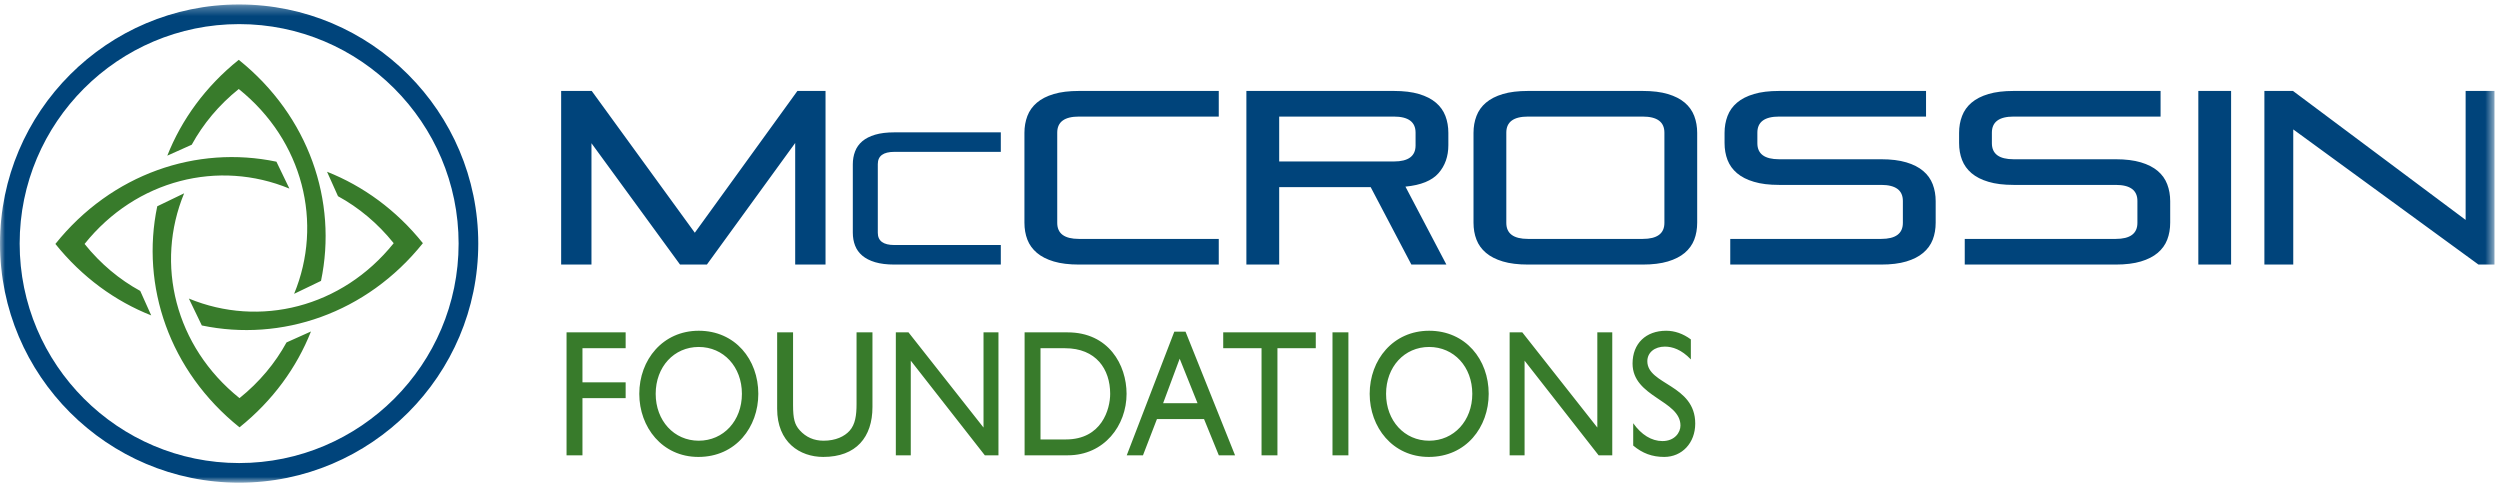 <?xml version="1.0" encoding="UTF-8"?>
<svg width="255px" height="50px" viewBox="0 0 255 50" version="1.1" xmlns="http://www.w3.org/2000/svg" xmlns:xlink="http://www.w3.org/1999/xlink">
    <!-- Generator: Sketch 52.3 (67297) - http://www.bohemiancoding.com/sketch -->
    <title>logo</title>
    <desc>Created with Sketch.</desc>
    <defs>
        <polygon id="path-1" points="0 0.311 254.438 0.311 254.438 49.091 0 49.091"></polygon>
    </defs>
    <g id="Symbols" stroke="none" stroke-width="1" fill="none" fill-rule="evenodd">
        <g id="Header" transform="translate(-15, -15)">
            <g id="logo" transform="translate(15, 15)">
                <g id="Group-3" transform="translate(0, 0.144)">
                    <mask id="mask-2" fill="white">
                        <use xlink:href="#path-1"></use>
                    </mask>
                    <g id="Clip-2"></g>
                    <path d="M24.391,2.315 C12.047,2.315 2.005,12.357 2.005,24.7 C2.005,37.044 12.047,47.087 24.391,47.087 C36.735,47.087 46.778,37.044 46.778,24.7 C46.778,12.357 36.735,2.315 24.391,2.315 Z M24.391,49.091 C10.942,49.091 -0,38.149 -0,24.7 C-0,11.252 10.942,0.311 24.391,0.311 C37.841,0.311 48.783,11.252 48.783,24.7 C48.783,38.149 37.841,49.091 24.391,49.091 Z M252.803,26.841 L233.912,13.056 L233.912,26.841 L230.968,26.841 L230.968,9.133 L233.885,9.133 L251.494,22.287 L251.494,9.133 L254.438,9.133 L254.438,26.841 L252.803,26.841 Z M224.229,26.841 L227.572,26.841 L227.572,9.133 L224.229,9.133 L224.229,26.841 Z M200.404,26.841 L200.404,24.225 L215.801,24.225 C217.278,24.225 218.016,23.68 218.016,22.589 L218.016,20.352 C218.016,19.262 217.278,18.716 215.801,18.716 L205.385,18.716 C204.381,18.716 203.525,18.613 202.82,18.399 C202.116,18.193 201.542,17.898 201.097,17.521 C200.654,17.143 200.331,16.695 200.131,16.176 C199.928,15.656 199.827,15.077 199.827,14.441 L199.827,13.408 C199.827,12.787 199.928,12.214 200.131,11.686 C200.331,11.158 200.654,10.704 201.097,10.328 C201.542,9.949 202.116,9.656 202.82,9.447 C203.525,9.236 204.381,9.133 205.385,9.133 L220.379,9.133 L220.379,11.747 L205.385,11.747 C203.913,11.747 203.172,12.295 203.172,13.384 L203.172,14.465 C203.172,15.556 203.913,16.1 205.385,16.1 L215.801,16.1 C216.807,16.1 217.662,16.206 218.368,16.416 C219.071,16.626 219.646,16.918 220.091,17.295 C220.533,17.672 220.858,18.124 221.058,18.653 C221.259,19.181 221.36,19.756 221.36,20.377 L221.36,22.565 C221.36,23.203 221.259,23.782 221.058,24.3 C220.858,24.822 220.533,25.267 220.091,25.646 C219.646,26.023 219.071,26.316 218.368,26.526 C217.662,26.737 216.807,26.841 215.801,26.841 L200.404,26.841 Z M176.486,26.841 L176.486,24.225 L191.88,24.225 C193.353,24.225 194.093,23.68 194.093,22.589 L194.093,20.352 C194.093,19.262 193.353,18.716 191.88,18.716 L181.464,18.716 C180.458,18.716 179.604,18.613 178.9,18.399 C178.195,18.193 177.621,17.898 177.176,17.521 C176.731,17.143 176.409,16.695 176.208,16.176 C176.008,15.656 175.905,15.077 175.905,14.441 L175.905,13.408 C175.905,12.787 176.008,12.214 176.208,11.686 C176.409,11.158 176.731,10.704 177.176,10.328 C177.621,9.949 178.195,9.656 178.9,9.447 C179.604,9.236 180.458,9.133 181.464,9.133 L196.456,9.133 L196.456,11.747 L181.464,11.747 C179.991,11.747 179.251,12.295 179.251,13.384 L179.251,14.465 C179.251,15.556 179.991,16.1 181.464,16.1 L191.88,16.1 C192.887,16.1 193.74,16.206 194.445,16.416 C195.149,16.626 195.723,16.918 196.166,17.295 C196.612,17.672 196.934,18.124 197.138,18.653 C197.338,19.181 197.439,19.756 197.439,20.377 L197.439,22.565 C197.439,23.203 197.338,23.782 197.138,24.3 C196.934,24.822 196.612,25.267 196.166,25.646 C195.723,26.023 195.149,26.316 194.445,26.526 C193.74,26.737 192.887,26.841 191.88,26.841 L176.486,26.841 Z M169.769,13.384 C169.769,12.295 169.03,11.747 167.554,11.747 L155.856,11.747 C154.382,11.747 153.644,12.295 153.644,13.384 L153.644,22.589 C153.644,23.68 154.382,24.225 155.856,24.225 L167.554,24.225 C169.03,24.225 169.769,23.68 169.769,22.589 L169.769,13.384 Z M155.856,26.841 C154.852,26.841 153.996,26.737 153.293,26.526 C152.589,26.316 152.015,26.023 151.57,25.646 C151.124,25.267 150.801,24.822 150.601,24.3 C150.398,23.782 150.298,23.203 150.298,22.565 L150.298,13.408 C150.298,12.787 150.398,12.214 150.601,11.686 C150.801,11.158 151.124,10.704 151.57,10.328 C152.015,9.949 152.589,9.656 153.293,9.447 C153.996,9.236 154.852,9.133 155.856,9.133 L167.554,9.133 C168.562,9.133 169.415,9.236 170.122,9.447 C170.825,9.656 171.399,9.949 171.847,10.328 C172.288,10.704 172.612,11.158 172.813,11.686 C173.013,12.214 173.113,12.787 173.113,13.408 L173.113,22.565 C173.113,23.203 173.013,23.782 172.813,24.3 C172.612,24.822 172.288,25.267 171.847,25.646 C171.399,26.023 170.825,26.316 170.122,26.526 C169.415,26.737 168.562,26.841 167.554,26.841 L155.856,26.841 Z M144.388,13.384 C144.388,12.295 143.65,11.747 142.174,11.747 L130.477,11.747 L130.477,16.326 L142.174,16.326 C143.65,16.326 144.388,15.781 144.388,14.692 L144.388,13.384 Z M143.96,26.841 L139.809,18.942 L130.477,18.942 L130.477,26.841 L127.131,26.841 L127.131,9.133 L142.174,9.133 C143.179,9.133 144.036,9.236 144.74,9.447 C145.444,9.656 146.018,9.949 146.463,10.328 C146.907,10.704 147.229,11.158 147.432,11.686 C147.633,12.214 147.732,12.787 147.732,13.408 L147.732,14.665 C147.732,15.805 147.398,16.757 146.727,17.521 C146.056,18.283 144.931,18.742 143.355,18.892 L147.531,26.841 L143.96,26.841 Z M110.051,26.841 C109.046,26.841 108.189,26.737 107.484,26.526 C106.781,26.316 106.207,26.023 105.763,25.646 C105.318,25.267 104.995,24.822 104.793,24.3 C104.593,23.782 104.492,23.203 104.492,22.565 L104.492,13.408 C104.492,12.787 104.593,12.214 104.793,11.686 C104.995,11.158 105.318,10.704 105.763,10.328 C106.207,9.949 106.781,9.656 107.484,9.447 C108.189,9.236 109.046,9.133 110.051,9.133 L124.314,9.133 L124.314,11.747 L110.051,11.747 C108.575,11.747 107.838,12.295 107.838,13.384 L107.838,22.589 C107.838,23.68 108.575,24.225 110.051,24.225 L124.314,24.225 L124.314,26.841 L110.051,26.841 Z M91.221,26.841 C90.455,26.841 89.803,26.761 89.268,26.602 C88.729,26.441 88.293,26.218 87.954,25.93 C87.616,25.644 87.371,25.302 87.219,24.907 C87.064,24.512 86.987,24.069 86.987,23.583 L86.987,16.611 C86.987,16.139 87.064,15.7 87.219,15.298 C87.371,14.896 87.616,14.553 87.954,14.263 C88.293,13.977 88.729,13.754 89.268,13.594 C89.803,13.436 90.455,13.356 91.221,13.356 L102.083,13.356 L102.083,15.346 L91.221,15.346 C90.098,15.346 89.536,15.761 89.536,16.59 L89.536,23.603 C89.536,24.432 90.098,24.848 91.221,24.848 L102.083,24.848 L102.083,26.841 L91.221,26.841 Z M81.109,26.841 L81.109,14.441 L72.103,26.841 L69.363,26.841 L60.33,14.465 L60.33,26.841 L57.237,26.841 L57.237,9.133 L60.357,9.133 L70.87,23.595 L81.336,9.133 L84.204,9.133 L84.204,26.841 L81.109,26.841 Z" id="Fill-1" fill="#00447B" mask="url(#mask-2)"></path>
                </g>
                <path d="M5.649,24.882 C8.374,28.279 11.757,30.721 15.425,32.172 L14.305,29.676 C12.199,28.523 10.262,26.921 8.626,24.882 C13.908,18.296 22.324,16.262 29.519,19.236 L28.195,16.492 C20.079,14.794 11.399,17.709 5.649,24.882 Z M43.134,24.806 C40.41,21.408 37.025,18.969 33.357,17.518 L34.475,20.012 C36.584,21.165 38.52,22.766 40.157,24.806 C34.874,31.392 26.458,33.427 19.264,30.453 L20.586,33.197 C28.704,34.894 37.383,31.978 43.134,24.806 Z M24.43,43.587 C27.828,40.862 30.268,37.479 31.719,33.81 L29.224,34.929 C28.071,37.035 26.469,38.973 24.43,40.609 C17.843,35.327 15.808,26.912 18.782,19.718 L16.039,21.041 C14.342,29.157 17.257,37.836 24.43,43.587 Z M32.743,28.65 L30,29.971 C32.974,22.777 30.94,14.361 24.352,9.079 C22.314,10.715 20.712,12.653 19.558,14.76 L17.064,15.878 C18.515,12.209 20.955,8.827 24.352,6.102 C31.525,11.852 34.441,20.533 32.743,28.65 Z M172.467,36.66 C171.506,35.648 170.579,35.354 169.817,35.354 C168.773,35.354 168.028,35.961 168.028,36.843 C168.028,39.252 172.914,39.215 172.914,43.205 C172.914,45.173 171.572,46.607 169.75,46.607 C168.524,46.607 167.531,46.239 166.587,45.448 L166.587,43.168 C167.415,44.345 168.459,44.989 169.568,44.989 C170.827,44.989 171.407,44.106 171.407,43.407 C171.407,40.815 166.521,40.52 166.521,37.082 C166.521,35.041 167.879,33.736 169.949,33.736 C170.81,33.736 171.672,34.03 172.467,34.619 L172.467,36.66 Z M164.451,46.441 L163.059,46.441 L155.507,36.788 L155.507,46.441 L153.983,46.441 L153.983,33.901 L155.275,33.901 L162.927,43.609 L162.927,33.901 L164.451,33.901 L164.451,46.441 Z M145.769,44.952 C148.303,44.952 150.174,42.911 150.174,40.171 C150.174,37.413 148.303,35.39 145.769,35.39 C143.251,35.39 141.379,37.413 141.379,40.171 C141.379,42.911 143.251,44.952 145.769,44.952 Z M145.769,33.736 C149.495,33.736 151.847,36.678 151.847,40.171 C151.847,43.554 149.561,46.607 145.735,46.607 C142.042,46.607 139.707,43.573 139.707,40.171 C139.707,36.696 142.108,33.736 145.769,33.736 Z M135.914,46.441 L137.537,46.441 L137.537,33.901 L135.914,33.901 L135.914,46.441 Z M134.209,35.519 L130.299,35.519 L130.299,46.441 L128.677,46.441 L128.677,35.519 L124.768,35.519 L124.768,33.901 L134.209,33.901 L134.209,35.519 Z M118.638,41.127 L122.149,41.127 L120.327,36.586 L118.638,41.127 Z M125.975,46.441 L124.319,46.441 L122.812,42.745 L118.008,42.745 L116.584,46.441 L114.928,46.441 L119.78,33.828 L120.923,33.828 L125.975,46.441 Z M106.132,44.823 L108.716,44.823 C112.393,44.823 113.238,41.716 113.238,40.171 C113.238,37.652 111.796,35.519 108.633,35.519 L106.132,35.519 L106.132,44.823 Z M104.509,33.901 L108.898,33.901 C113.072,33.901 114.91,37.211 114.91,40.171 C114.91,43.389 112.641,46.441 108.915,46.441 L104.509,46.441 L104.509,33.901 Z M101.843,46.441 L100.452,46.441 L92.899,36.788 L92.899,46.441 L91.375,46.441 L91.375,33.901 L92.667,33.901 L100.319,43.609 L100.319,33.901 L101.843,33.901 L101.843,46.441 Z M88.991,41.514 C88.991,44.584 87.334,46.607 83.972,46.607 C81.587,46.607 79.269,45.118 79.269,41.697 L79.269,33.901 L80.892,33.901 L80.892,41.311 C80.892,42.727 81.057,43.315 81.571,43.885 C82.217,44.603 83.028,44.952 84.005,44.952 C85.248,44.952 86.142,44.511 86.655,43.941 C87.235,43.297 87.368,42.378 87.368,41.201 L87.368,33.901 L88.991,33.901 L88.991,41.514 Z M71.269,44.952 C73.803,44.952 75.675,42.911 75.675,40.171 C75.675,37.413 73.803,35.39 71.269,35.39 C68.752,35.39 66.88,37.413 66.88,40.171 C66.88,42.911 68.752,44.952 71.269,44.952 Z M71.269,33.736 C74.996,33.736 77.348,36.678 77.348,40.171 C77.348,43.554 75.062,46.607 71.236,46.607 C67.543,46.607 65.207,43.573 65.207,40.171 C65.207,36.696 67.609,33.736 71.269,33.736 Z M63.816,35.519 L59.411,35.519 L59.411,38.995 L63.816,38.995 L63.816,40.612 L59.411,40.612 L59.411,46.441 L57.788,46.441 L57.788,33.901 L63.816,33.901 L63.816,35.519 Z" id="Fill-4" fill="#387B2B"></path>
            </g>
        </g>
    </g>
</svg>